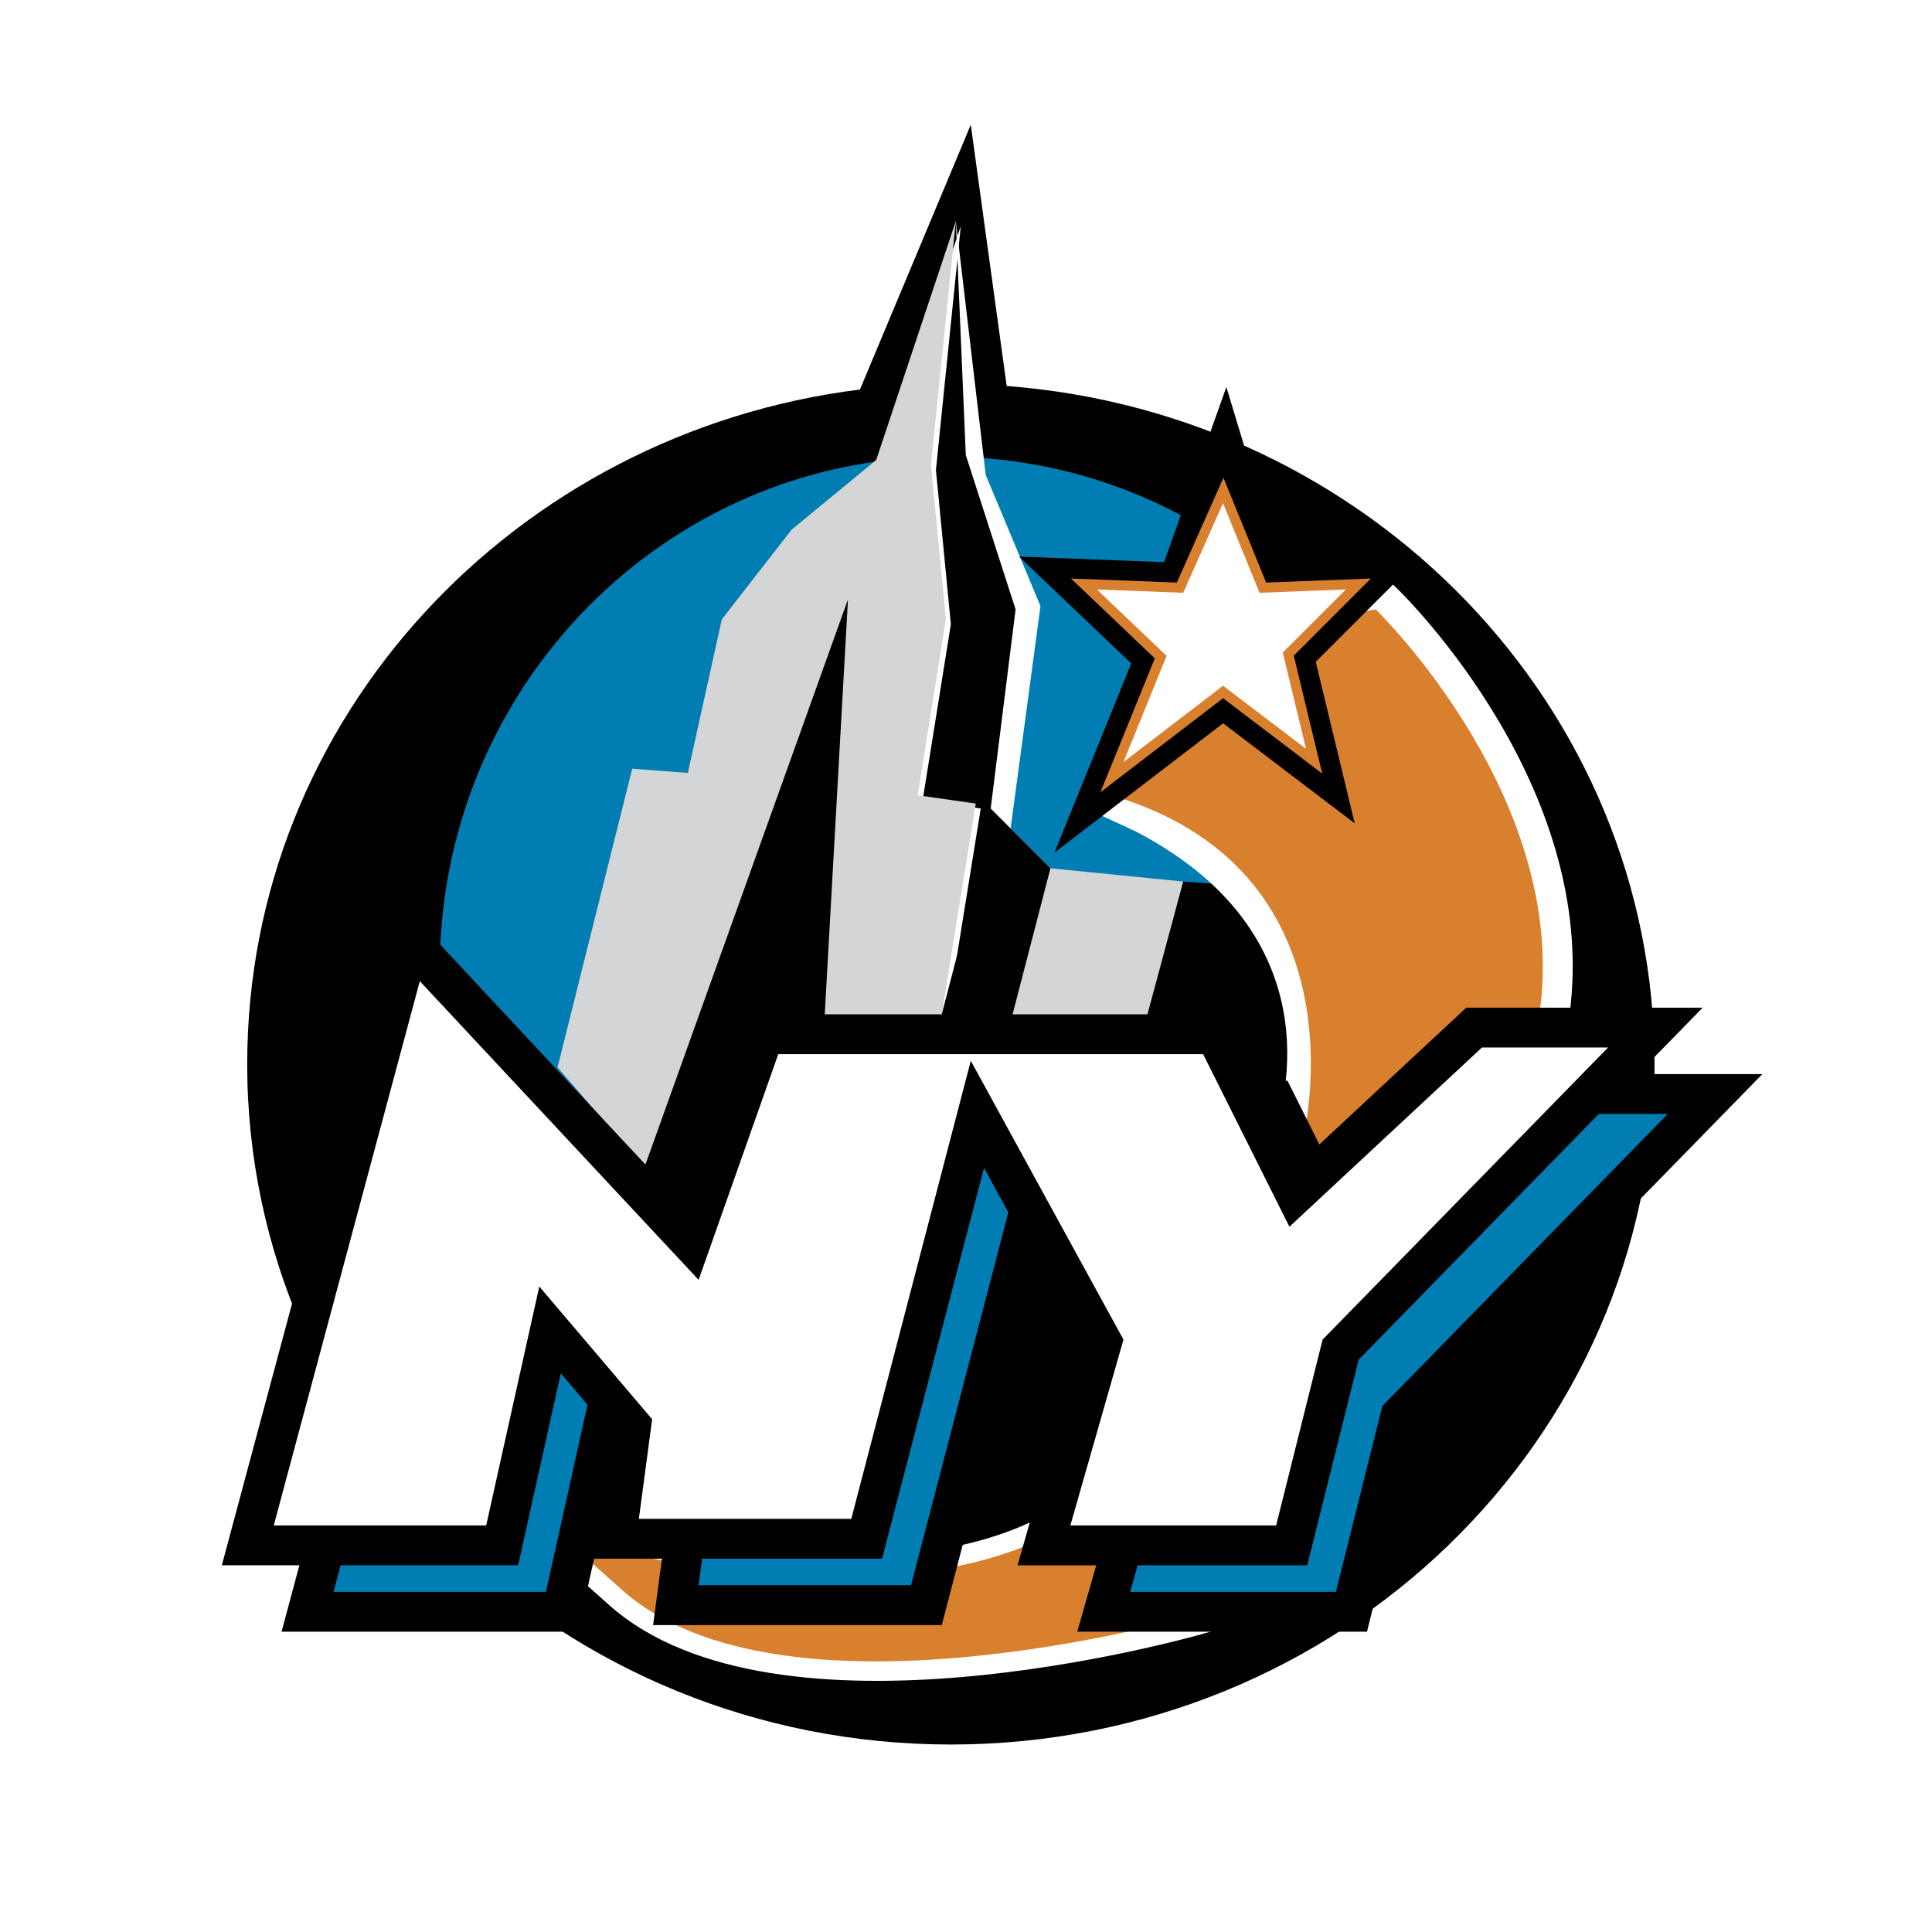 <?xml version="1.0" encoding="utf-8"?>
<!-- Generator: Adobe Illustrator 13.0.0, SVG Export Plug-In . SVG Version: 6.00 Build 14948)  -->
<!DOCTYPE svg PUBLIC "-//W3C//DTD SVG 1.0//EN" "http://www.w3.org/TR/2001/REC-SVG-20010904/DTD/svg10.dtd">
<svg version="1.0" id="Layer_1" xmlns="http://www.w3.org/2000/svg" xmlns:xlink="http://www.w3.org/1999/xlink" x="0px" y="0px"
	 width="192.756px" height="192.756px" viewBox="0 0 192.756 192.756" enable-background="new 0 0 192.756 192.756"
	 xml:space="preserve">
<g>
	<polygon fill-rule="evenodd" clip-rule="evenodd" fill="#FFFFFF" points="0,0 192.756,0 192.756,192.756 0,192.756 0,0 	"/>
	<path fill-rule="evenodd" clip-rule="evenodd" d="M100.438,38.512L96.855,12.45L85.798,38.863
		c-34.485,4.304-61.135,32.784-61.135,67.303c0,37.492,31.431,67.885,70.203,67.885c38.773,0,70.207-30.393,70.207-67.885
		C165.073,70.488,136.604,41.261,100.438,38.512L100.438,38.512z"/>
	<path fill-rule="evenodd" clip-rule="evenodd" fill="#007EB4" d="M144.87,96.73c0,18.1-9.277,34.006-23.278,43.1
		c-6.324,4.109-10.944-28.271-18.775-27.367c-1.897,0.219-6.492,35.43-8.446,35.43c-27.891,0-50.5-22.908-50.5-51.163
		c0-28.257,22.609-51.164,50.5-51.164C122.262,45.566,144.87,68.473,144.87,96.73L144.87,96.73z"/>
	<polygon fill-rule="evenodd" clip-rule="evenodd" fill="#FFFFFF" points="99.835,105.504 106.789,88.615 100.828,82.654 
		103.809,60.467 98.345,47.387 95.364,22.053 77.979,94.576 79.966,112.459 99.835,105.504 	"/>
	<polygon fill-rule="evenodd" clip-rule="evenodd" points="118.049,87.953 136.594,89.278 131.957,123.055 107.451,101.199 
		118.049,87.953 	"/>
	<polygon fill-rule="evenodd" clip-rule="evenodd" fill="#D4D5D7" points="104.803,86.628 118.049,87.953 113.412,105.172 
		100.166,104.51 96.855,96.563 104.803,86.628 	"/>
	<polygon fill-rule="evenodd" clip-rule="evenodd" points="100.166,104.51 104.803,86.628 98.842,80.667 101.325,60.798 
		96.358,45.4 95.364,22.053 75.992,92.589 77.979,110.471 100.166,104.51 	"/>
	<polygon fill-rule="evenodd" clip-rule="evenodd" fill="#FFFFFF" points="56.123,106.994 63.574,77.19 69.124,77.612 
		72.515,62.289 79.469,53.347 87.914,46.394 95.861,22.55 93.378,46.89 94.868,62.289 92.053,79.84 97.849,80.667 94.455,101.695 
		78.973,133.32 56.123,106.994 	"/>
	<polygon fill-rule="evenodd" clip-rule="evenodd" fill="#D4D5D7" points="55.626,106.498 63.077,76.693 68.626,77.116 
		72.018,61.792 78.973,52.851 87.417,45.896 95.364,22.053 92.881,46.394 94.371,61.792 91.557,79.343 97.352,80.171 
		93.958,101.199 78.476,132.824 55.626,106.498 	"/>
	<path fill-rule="evenodd" clip-rule="evenodd" fill="#FFFFFF" d="M107.054,149.35c-14.193,10.645-42.431,4.02-42.714,3.951
		l-15.386-3.699l11.812,10.529c16.675,14.863,57.638,3.338,59.374,2.842l1.999-0.576l0.667-1.969
		c1.116-3.289,3.21-11.301-1.439-14.67C116.522,142.248,109.644,147.408,107.054,149.35L107.054,149.35z"/>
	<path fill-rule="evenodd" clip-rule="evenodd" fill="#FFFFFF" d="M136.48,57.921c-0.765,0.206-18.794,5.229-24.551,21.417
		l-2.822,1.66l4.252,1.981c20.766,10.821,14.124,28.962,13.831,29.731l-0.646,1.691l1.203,1.365l12.14,13.607l1.759-0.455
		c1.107-0.287,10.927-3.469,14.775-26.57c3.856-23.133-16.238-42.865-17.094-43.694l-1.217-1.174L136.48,57.921L136.48,57.921z"/>
	<path fill-rule="evenodd" clip-rule="evenodd" fill="#D9802F" d="M129.971,113.783c0,0,7.008-27.534-20.178-34.741
		c5.299-14.902,27.462-18.244,27.462-18.244s19.869,19.208,16.228,41.063c-3.643,21.855-12.584,24.174-12.584,24.174
		L129.971,113.783L129.971,113.783z"/>
	<path fill-rule="evenodd" clip-rule="evenodd" fill="#D9802F" d="M120.198,147.367c-3.276-2.375-8.391,0.9-11.952,3.572
		c-14.953,11.213-44.079,4.363-44.372,4.295l-7.703-1.857l5.915,5.27c15.868,14.143,55.812,2.898,57.504,2.414l1.002-0.285
		l0.333-0.986C121.684,157.549,123.878,150.033,120.198,147.367L120.198,147.367z"/>
	<path fill-rule="evenodd" clip-rule="evenodd" d="M116.146,56.086c-2.049-0.079-14.473-0.555-14.473-0.555
		s9.667,9.208,11.193,10.663c-0.836,2.058-7.664,18.872-7.664,18.872s14.869-11.399,16.828-12.901
		c1.861,1.416,13.131,9.98,13.131,9.98s-3.457-14.329-3.889-16.116c1.27-1.27,10.487-10.487,10.487-10.487
		s-12.031,0.463-14.121,0.542l-5.285-17.472L116.146,56.086L116.146,56.086z"/>
	<path fill-rule="evenodd" clip-rule="evenodd" fill="#D9802F" d="M121.115,49.797c0,0-3.227,7.26-3.7,8.326
		c-1.144-0.044-10.565-0.405-10.565-0.405s7.521,7.163,8.366,7.969c-0.45,1.109-5.423,13.354-5.423,13.354
		s11.171-8.563,12.232-9.378c1.037,0.789,9.896,7.521,9.896,7.521s-2.608-10.809-2.841-11.774c0.693-0.692,7.689-7.69,7.689-7.69
		s-9.271,0.357-10.446,0.402c-0.452-1.11-4.26-10.458-4.26-10.458L121.115,49.797L121.115,49.797z"/>
	<polygon fill-rule="evenodd" clip-rule="evenodd" fill="#FFFFFF" points="122.022,50.201 118.049,59.143 109.438,58.811 
		116.393,65.435 112.088,76.031 122.022,68.415 130.301,74.707 127.983,65.103 134.274,58.811 125.665,59.143 122.022,50.201 	"/>
	<polygon fill-rule="evenodd" clip-rule="evenodd" points="82.284,101.199 84.603,59.805 64.071,117.094 69.7,124.049 
		82.284,101.199 	"/>
	<path fill-rule="evenodd" clip-rule="evenodd" d="M44.006,103.484l-15.914,59.312h29.562c0,0,2.688-12.094,4.257-19.156
		c2.454,2.889,4.038,4.75,4.94,5.812c-0.316,2.377-1.69,12.682-1.69,12.682h28.802c0,0,7.033-26.963,10.17-38.992
		c4.166,7.607,8.705,15.895,9.647,17.613c-0.753,2.631-6.303,22.041-6.303,22.041h28.906c0,0,4.665-18.65,5.128-20.51
		c1.426-1.459,34.323-35.125,34.323-35.125h-23.585c0,0-11.521,10.725-16.466,15.33c-2.489-4.984-7.331-14.668-7.331-14.668
		s-13.053,0-23.648,0c-1.419-2.59-3.311-6.043-3.311-6.043s-0.838,3.207-1.578,6.043c-7.721,0-19.12,0-19.12,0
		s-4.406,12.484-6.704,18.992c-6.298-6.75-28.231-30.25-28.231-30.25L44.006,103.484L44.006,103.484z"/>
	<polygon fill-rule="evenodd" clip-rule="evenodd" fill="#007EB4" points="47.844,104.514 75.661,134.318 83.609,111.799 
		125.999,111.799 134.606,129.02 153.815,111.137 166.396,111.137 137.92,140.279 133.283,158.822 112.75,158.822 118.051,140.279 
		102.816,112.463 90.894,158.16 69.7,158.16 71.025,148.227 59.766,134.98 54.467,158.822 33.274,158.822 47.844,104.514 	"/>
	<path fill-rule="evenodd" clip-rule="evenodd" d="M38.045,96.858L22.132,156.17h29.562c0,0,2.688-12.092,4.257-19.154
		c2.454,2.887,4.038,4.75,4.94,5.811c-0.316,2.377-1.69,12.682-1.69,12.682h28.802c0,0,7.033-26.963,10.171-38.988
		c4.165,7.607,8.704,15.891,9.645,17.611c-0.753,2.629-6.298,22.039-6.298,22.039h28.901c0,0,4.665-18.65,5.128-20.51
		c1.427-1.459,34.325-35.123,34.325-35.123h-23.587c0,0-11.518,10.723-16.464,15.328c-2.491-4.982-7.332-14.666-7.332-14.666
		s-13.052,0-23.647,0c-1.418-2.592-3.311-6.047-3.311-6.047s-0.838,3.211-1.577,6.047c-7.722,0-19.121,0-19.121,0
		s-4.406,12.482-6.703,18.992c-6.298-6.752-28.232-30.25-28.232-30.25L38.045,96.858L38.045,96.858z"/>
	<polygon fill-rule="evenodd" clip-rule="evenodd" fill="#FFFFFF" points="41.884,97.889 69.7,127.691 77.648,105.172 
		120.036,105.172 128.646,122.393 147.853,104.51 160.437,104.51 131.957,133.652 127.32,152.197 106.789,152.197 112.088,133.652 
		96.855,105.836 84.934,151.535 63.74,151.535 65.064,141.6 53.805,128.354 48.506,152.197 27.312,152.197 41.884,97.889 	"/>
</g>
</svg>
